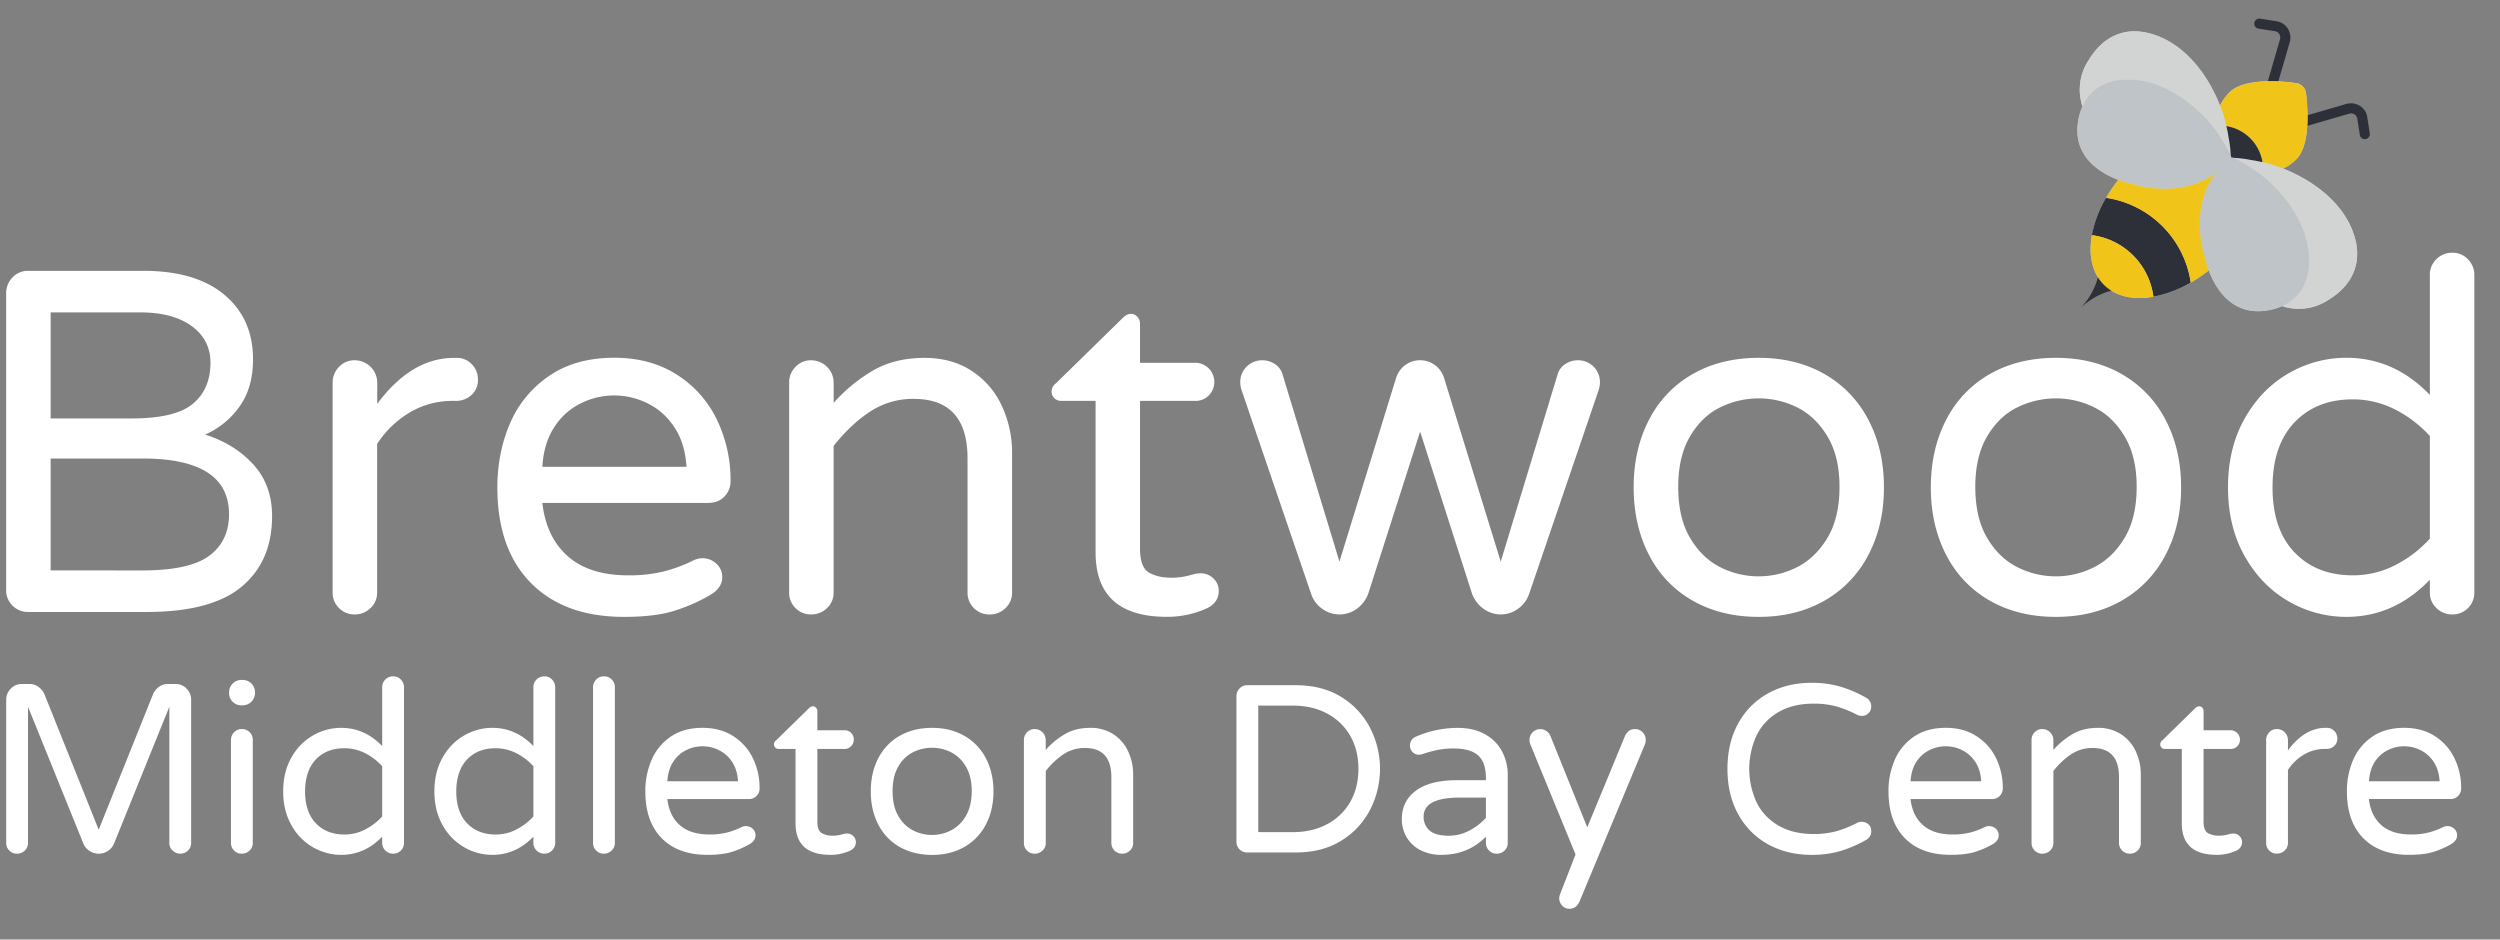 <svg id="ad169ddf-1fce-4d19-84e9-0661adb17595" data-name="Layer 1" xmlns="http://www.w3.org/2000/svg" width="2107.41" height="792" viewBox="0 0 2107.41 792"><rect x="0" y="0" width="2107.41" height="792" fill="#808080" stroke="none"/><defs><style>.f19eb05f-18f6-421a-a6b7-59b1d7dc29b3{fill:#fff;}.b3dca408-11bc-41ac-8dee-9e0630ff92dc{fill:#2d3039;}.bac7d91b-3fc9-446f-9f22-90ad26af6302{fill:#d1d4d2;}.a8a2abed-e872-4ec9-a99f-ed6ada981eff{fill:#f0c418;}.b6c921ac-c374-40c3-979b-eff6ebd5e93b{fill:#bec4c8;}</style></defs><path class="f19eb05f-18f6-421a-a6b7-59b1d7dc29b3" d="M10.55,510.53A17.91,17.91,0,0,1,5.2,497.34V247.26a18.63,18.63,0,0,1,5.35-13.39,17.58,17.58,0,0,1,13.19-5.56H121q44.09,0,68.18,20.19t24.11,54.38q0,23.89-11.33,39.76a69.76,69.76,0,0,1-29.05,23.69q24.72,7.83,40.58,25.13t15.86,43.67q0,37.92-25.54,59.33t-80.34,21.42H23.74A17.93,17.93,0,0,1,10.55,510.53Zm100.53-157.8q36.66,0,51.5-12.36t14.83-34.61q0-19.35-15.86-30.9t-43.47-11.53H42.69v89.4Zm8.65,128.13q40,0,56.65-12.36t16.69-35q0-47-72.92-47H42.69v94.34Z"/><path class="f19eb05f-18f6-421a-a6b7-59b1d7dc29b3" d="M285.77,512.59a17.93,17.93,0,0,1-5.36-13.19V322.66a18.6,18.6,0,0,1,5.36-13.39A17.57,17.57,0,0,1,299,303.7a19,19,0,0,1,19,19v17.71q28.83-38.72,64.68-38.73h2.06a17.26,17.26,0,0,1,13,5.36,18.31,18.31,0,0,1,5.15,13.18A16.6,16.6,0,0,1,397.42,333a19.28,19.28,0,0,1-13.59,4.94h-2.06a70.29,70.29,0,0,0-36.26,9.68,83.48,83.48,0,0,0-27.6,26.58V499.4a17.59,17.59,0,0,1-5.57,13.19A18.59,18.59,0,0,1,299,517.94,17.9,17.9,0,0,1,285.77,512.59Z"/><path class="f19eb05f-18f6-421a-a6b7-59b1d7dc29b3" d="M447.48,491.37q-28.23-28.64-28.22-80.55,0-29.25,10.71-54a91.72,91.72,0,0,1,33-40q22.24-15.24,54.8-15.25,30.48,0,52.73,14.22a92,92,0,0,1,33.79,37.9,116.68,116.68,0,0,1,11.53,51.71,18.28,18.28,0,0,1-5.15,13.18q-5.16,5.37-13.8,5.36H457.16q3.3,28.85,21.43,44.91T529.26,485a123.68,123.68,0,0,0,30.28-3.29,125.78,125.78,0,0,0,25.34-9.48,17.13,17.13,0,0,1,19,2.89,15,15,0,0,1,4.95,11.53q0,9.08-10.71,15.25a149.33,149.33,0,0,1-31.73,13.59Q550.68,520,526,520,475.69,520,447.48,491.37ZM578.7,393.52q-1.23-20.17-10.5-33.78a56.82,56.82,0,0,0-22.87-20,62.91,62.91,0,0,0-55.21,0,55.4,55.4,0,0,0-22.66,20q-9.06,13.59-10.3,33.78Z"/><path class="f19eb05f-18f6-421a-a6b7-59b1d7dc29b3" d="M670.57,512.59a17.93,17.93,0,0,1-5.35-13.19V322.66a18.59,18.59,0,0,1,5.35-13.39,17.59,17.59,0,0,1,13.19-5.57,19,19,0,0,1,19,19v16.89a137,137,0,0,1,33.79-27.61q18.12-10.29,42.84-10.3,22.67,0,39.35,10.72a69.68,69.68,0,0,1,25.54,29.25,93.3,93.3,0,0,1,8.86,40.79v117a17.58,17.58,0,0,1-5.56,13.19,18.63,18.63,0,0,1-13.39,5.35A18.29,18.29,0,0,1,815.6,499.4V386.52q0-50.26-45.32-50.27A65.58,65.58,0,0,0,733.4,347q-16.27,10.73-30.69,28.84V499.4a17.58,17.58,0,0,1-5.56,13.19,18.63,18.63,0,0,1-13.39,5.35A17.93,17.93,0,0,1,670.57,512.59Z"/><path class="f19eb05f-18f6-421a-a6b7-59b1d7dc29b3" d="M923.54,465.62V337.9H894.29a7.75,7.75,0,0,1-7.83-7.83,8.62,8.62,0,0,1,3.71-7l56-54.8q3.7-3.7,7-3.71a7.26,7.26,0,0,1,5.56,2.48A8.29,8.29,0,0,1,961,272.8v33h46.56a16.17,16.17,0,0,1,11.54,27.4,15.29,15.29,0,0,1-11.54,4.74H961V462.32q0,16.08,7.63,20.4T987.81,487a57,57,0,0,0,16.48-2.47c1.1-.27,2.27-.55,3.51-.82a22.68,22.68,0,0,1,4.73-.41,14.52,14.52,0,0,1,10.3,4.32,14,14,0,0,1,4.54,10.51q0,9.48-9.48,14.42a80.68,80.68,0,0,1-34.2,7.41Q923.54,520,923.54,465.62Z"/><path class="f19eb05f-18f6-421a-a6b7-59b1d7dc29b3" d="M1114.3,513a25.17,25.17,0,0,1-9.07-12.36l-58.5-171.39a22.27,22.27,0,0,1-1.24-7A18.31,18.31,0,0,1,1064,303.7a18.83,18.83,0,0,1,10.51,3.09,15.23,15.23,0,0,1,6.39,8l48.2,158.62,47.79-154.91a21.15,21.15,0,0,1,40.38,0l47.79,154.91,48.2-158.62a15.19,15.19,0,0,1,6.39-8,18.81,18.81,0,0,1,10.51-3.09,18.31,18.31,0,0,1,18.54,18.54,22.27,22.27,0,0,1-1.24,7L1289,500.64a25.23,25.23,0,0,1-9.07,12.36,24.73,24.73,0,0,1-29.66,0,27.48,27.48,0,0,1-9.48-12.77l-43.67-136.37-43.67,136.37A27.61,27.61,0,0,1,1144,513a24.73,24.73,0,0,1-29.66,0Z"/><path class="f19eb05f-18f6-421a-a6b7-59b1d7dc29b3" d="M1427,506.41a92.48,92.48,0,0,1-36.88-38.52q-13-24.93-13-57.07t13-57.06A92.48,92.48,0,0,1,1427,315.24q23.88-13.59,55.62-13.6,31.3,0,55.21,13.6a93.87,93.87,0,0,1,37.08,38.52q13.17,24.93,13.18,57.06t-13.18,57.07a93.87,93.87,0,0,1-37.08,38.52Q1513.93,520,1482.63,520,1450.89,520,1427,506.41ZM1515,478q15.45-7.82,25.54-24.72t10.1-42.85q0-25.53-10.1-42.43T1515,343.46a72.21,72.21,0,0,0-32.34-7.62,73.1,73.1,0,0,0-32.76,7.62q-15.45,7.64-25.33,24.52t-9.89,42.43q0,26,9.89,42.85T1449.87,478a71.49,71.49,0,0,0,32.76,7.83A70.63,70.63,0,0,0,1515,478Z"/><path class="f19eb05f-18f6-421a-a6b7-59b1d7dc29b3" d="M1677.5,506.41a92.48,92.48,0,0,1-36.88-38.52q-13-24.93-13-57.07t13-57.06a92.48,92.48,0,0,1,36.88-38.52q23.88-13.59,55.62-13.6,31.31,0,55.21,13.6a93.87,93.87,0,0,1,37.08,38.52q13.17,24.93,13.18,57.06t-13.18,57.07a93.87,93.87,0,0,1-37.08,38.52Q1764.42,520,1733.12,520,1701.38,520,1677.5,506.41Zm88-28.43q15.45-7.82,25.54-24.72t10.1-42.85q0-25.53-10.1-42.43t-25.54-24.52a72.21,72.21,0,0,0-32.34-7.62,73.1,73.1,0,0,0-32.76,7.62Q1684.91,351.1,1675,368t-9.89,42.43q0,26,9.89,42.85T1700.36,478a71.49,71.49,0,0,0,32.76,7.83A70.63,70.63,0,0,0,1765.46,478Z"/><path class="f19eb05f-18f6-421a-a6b7-59b1d7dc29b3" d="M1929.43,507q-22.86-13-37.08-37.91t-14.21-58.3q0-33.36,14.21-58.29t37.08-37.91a96.6,96.6,0,0,1,48.41-13q40.38,0,70.45,31.32V232a18.09,18.09,0,0,1,5.56-13.6,18.62,18.62,0,0,1,13.39-5.36,17.59,17.59,0,0,1,13.19,5.57,18.59,18.59,0,0,1,5.35,13.39V499.4a18.27,18.27,0,0,1-18.54,18.54,18.61,18.61,0,0,1-13.39-5.35,17.62,17.62,0,0,1-5.56-13.19V488.69Q2018.22,520,1977.84,520A96.59,96.59,0,0,1,1929.43,507Zm89.4-30.49a101.64,101.64,0,0,0,29.46-22.46V367.56a101.78,101.78,0,0,0-29.46-22.45,77.8,77.8,0,0,0-35.63-8.45q-30.5,0-49,19.37t-18.54,54.79q0,35.44,18.54,54.8t49,19.36A77.8,77.8,0,0,0,2018.83,476.54Z"/><path class="f19eb05f-18f6-421a-a6b7-59b1d7dc29b3" d="M7.86,717a8.76,8.76,0,0,1-2.63-6.46V589.92a13,13,0,0,1,3.84-9.39,12.46,12.46,0,0,1,9.29-3.94H25A12.28,12.28,0,0,1,32.4,579a15,15,0,0,1,5,6.06L83.2,699.41l45.86-114.34A14.85,14.85,0,0,1,134,579a12.31,12.31,0,0,1,7.38-2.42H148a12.49,12.49,0,0,1,9.3,3.94,13,13,0,0,1,3.83,9.39v120.6a9,9,0,0,1-9.09,9.09,9.12,9.12,0,0,1-6.56-2.63,8.62,8.62,0,0,1-2.73-6.46V595.78L96.13,711.12A13.5,13.5,0,0,1,91,717.28a14.15,14.15,0,0,1-15.56,0,13.5,13.5,0,0,1-5.15-6.16L23.61,595.78V710.52A8.62,8.62,0,0,1,20.88,717a9.1,9.1,0,0,1-6.56,2.63A8.76,8.76,0,0,1,7.86,717Z"/><path class="f19eb05f-18f6-421a-a6b7-59b1d7dc29b3" d="M196.12,591.54a9.93,9.93,0,0,1-3-7.27v-.81a10.35,10.35,0,0,1,10.3-10.3h1.21a10.35,10.35,0,0,1,10.3,10.3v.81a10.35,10.35,0,0,1-10.3,10.3h-1.21A9.91,9.91,0,0,1,196.12,591.54ZM197.33,717a8.79,8.79,0,0,1-2.63-6.46V623.86a9.14,9.14,0,0,1,2.63-6.57,8.6,8.6,0,0,1,6.46-2.72,9,9,0,0,1,9.3,9.29v86.66a8.62,8.62,0,0,1-2.73,6.46,9.14,9.14,0,0,1-6.57,2.63A8.78,8.78,0,0,1,197.33,717Z"/><path class="f19eb05f-18f6-421a-a6b7-59b1d7dc29b3" d="M263.89,714.25a48.14,48.14,0,0,1-18.18-18.58q-7-12.23-7-28.58t7-28.59a48.21,48.21,0,0,1,18.18-18.58,47.34,47.34,0,0,1,23.73-6.36q19.8,0,34.55,15.35V579.42a8.86,8.86,0,0,1,2.72-6.67,9.13,9.13,0,0,1,6.57-2.62,8.61,8.61,0,0,1,6.46,2.72,9.14,9.14,0,0,1,2.63,6.57v131.1a9,9,0,0,1-9.09,9.09,9.14,9.14,0,0,1-6.57-2.63,8.61,8.61,0,0,1-2.72-6.46v-5.26q-14.76,15.36-34.55,15.35A47.34,47.34,0,0,1,263.89,714.25Zm43.83-15a49.86,49.86,0,0,0,14.45-11V645.88a49.89,49.89,0,0,0-14.45-11,38.15,38.15,0,0,0-17.47-4.14q-15,0-24,9.49t-9.09,26.87q0,17.37,9.09,26.86t24,9.5A38,38,0,0,0,307.72,699.3Z"/><path class="f19eb05f-18f6-421a-a6b7-59b1d7dc29b3" d="M391.35,714.25a48.28,48.28,0,0,1-18.18-18.58q-7-12.23-7-28.58t7-28.59a48.35,48.35,0,0,1,18.18-18.58,47.34,47.34,0,0,1,23.73-6.36q19.8,0,34.55,15.35V579.42a8.89,8.89,0,0,1,2.72-6.67,9.13,9.13,0,0,1,6.57-2.62,8.6,8.6,0,0,1,6.46,2.72,9.14,9.14,0,0,1,2.63,6.57v131.1a9,9,0,0,1-9.09,9.09,9.14,9.14,0,0,1-6.57-2.63,8.65,8.65,0,0,1-2.72-6.46v-5.26q-14.76,15.36-34.55,15.35A47.34,47.34,0,0,1,391.35,714.25Zm43.83-15a49.86,49.86,0,0,0,14.45-11V645.88a49.89,49.89,0,0,0-14.45-11,38.15,38.15,0,0,0-17.47-4.14q-15,0-24,9.49t-9.09,26.87q0,17.37,9.09,26.86t24,9.5A38,38,0,0,0,435.18,699.3Z"/><path class="f19eb05f-18f6-421a-a6b7-59b1d7dc29b3" d="M502.55,717a8.79,8.79,0,0,1-2.63-6.46V579.42a9.14,9.14,0,0,1,2.63-6.57,8.6,8.6,0,0,1,6.46-2.72,9,9,0,0,1,9.3,9.29v131.1a8.62,8.62,0,0,1-2.73,6.46,9.14,9.14,0,0,1-6.57,2.63A8.78,8.78,0,0,1,502.55,717Z"/><path class="f19eb05f-18f6-421a-a6b7-59b1d7dc29b3" d="M557.8,706.58Q544,692.54,544,667.09a65.9,65.9,0,0,1,5.25-26.47A45,45,0,0,1,565.37,621q10.9-7.47,26.87-7.47,14.94,0,25.85,7a45.22,45.22,0,0,1,16.57,18.59,57.24,57.24,0,0,1,5.65,25.35,8.82,8.82,0,0,1-9.29,9.09H562.54q1.62,14.15,10.51,22t24.84,7.88a60.57,60.57,0,0,0,14.85-1.62,61.86,61.86,0,0,0,12.42-4.65,8.44,8.44,0,0,1,9.29,1.42,7.33,7.33,0,0,1,2.43,5.65q0,4.46-5.25,7.48a73.32,73.32,0,0,1-15.56,6.66q-7.68,2.22-19.79,2.22Q571.62,720.61,557.8,706.58Zm64.33-48q-.6-9.9-5.15-16.56a27.81,27.81,0,0,0-11.21-9.8,30.83,30.83,0,0,0-27.07,0,27.12,27.12,0,0,0-11.11,9.8q-4.44,6.66-5.05,16.56Z"/><path class="f19eb05f-18f6-421a-a6b7-59b1d7dc29b3" d="M670.61,694V631.33H656.27a3.79,3.79,0,0,1-3.84-3.84,4.23,4.23,0,0,1,1.82-3.43l27.47-26.87a5.1,5.1,0,0,1,3.43-1.81,3.55,3.55,0,0,1,2.73,1.21,4.06,4.06,0,0,1,1.11,2.83v16.16h22.83a7.61,7.61,0,0,1,7.88,7.87,7.73,7.73,0,0,1-2.23,5.56,7.46,7.46,0,0,1-5.65,2.32H689v61q0,7.88,3.74,10a18.75,18.75,0,0,0,9.39,2.13,27.94,27.94,0,0,0,8.08-1.22l1.72-.4a11.36,11.36,0,0,1,2.32-.2,7.08,7.08,0,0,1,5,2.12,6.85,6.85,0,0,1,2.22,5.15c0,3.1-1.55,5.45-4.64,7.07a39.58,39.58,0,0,1-16.77,3.63Q670.61,720.61,670.61,694Z"/><path class="f19eb05f-18f6-421a-a6b7-59b1d7dc29b3" d="M758.48,714a45.27,45.27,0,0,1-18.08-18.89q-6.36-12.21-6.36-28t6.36-28a45.32,45.32,0,0,1,18.08-18.89q11.71-6.66,27.27-6.66,15.35,0,27.07,6.66A46,46,0,0,1,831,639.11q6.46,12.23,6.46,28t-6.46,28A45.93,45.93,0,0,1,812.82,714q-11.72,6.66-27.07,6.66Q770.2,720.61,758.48,714ZM801.61,700a30.86,30.86,0,0,0,12.52-12.12q4.95-8.28,5-21,0-12.52-5-20.8a30.15,30.15,0,0,0-12.52-12,35.44,35.44,0,0,0-15.86-3.74,35.84,35.84,0,0,0-16.06,3.74,29.53,29.53,0,0,0-12.42,12q-4.85,8.28-4.85,20.8,0,12.74,4.85,21A30.22,30.22,0,0,0,769.69,700a35,35,0,0,0,16.06,3.84A34.64,34.64,0,0,0,801.61,700Z"/><path class="f19eb05f-18f6-421a-a6b7-59b1d7dc29b3" d="M865.74,717a8.79,8.79,0,0,1-2.63-6.46V623.86a9.14,9.14,0,0,1,2.63-6.57,8.6,8.6,0,0,1,6.46-2.72,9.3,9.3,0,0,1,9.3,9.29v8.28a66.65,66.65,0,0,1,16.56-13.53q8.88-5.05,21-5.05a34.94,34.94,0,0,1,19.29,5.25,34.12,34.12,0,0,1,12.52,14.34,45.74,45.74,0,0,1,4.35,20v57.37A8.62,8.62,0,0,1,952.5,717a9.14,9.14,0,0,1-6.57,2.63,9,9,0,0,1-9.09-9.09V655.17q0-24.64-22.22-24.65a32.12,32.12,0,0,0-18.07,5.26,65,65,0,0,0-15,14.14v60.6a8.62,8.62,0,0,1-2.73,6.46,9.14,9.14,0,0,1-6.57,2.63A8.78,8.78,0,0,1,865.74,717Z"/><path class="f19eb05f-18f6-421a-a6b7-59b1d7dc29b3" d="M1044.91,716a8.77,8.77,0,0,1-2.62-6.46V586.89a9.1,9.1,0,0,1,2.62-6.56,8.63,8.63,0,0,1,6.47-2.73H1092q23,0,39.09,10.2a65.68,65.68,0,0,1,24.13,26.36,75.3,75.3,0,0,1,0,67.87,65.55,65.55,0,0,1-24.13,26.36Q1115,718.61,1092,718.6h-40.6A8.8,8.8,0,0,1,1044.91,716Zm44.85-14.54q16.56,0,29.08-6.77a48.23,48.23,0,0,0,19.4-18.79q6.85-12,6.86-27.77t-6.86-27.78a48.27,48.27,0,0,0-19.4-18.78q-12.52-6.76-29.08-6.77h-29.09V701.43Z"/><path class="f19eb05f-18f6-421a-a6b7-59b1d7dc29b3" d="M1198.13,717a28.62,28.62,0,0,1-12-10.61,29.19,29.19,0,0,1-4.44-16q0-15,11.81-23.84t34.64-8.89h24.45V656q0-13.34-6.57-19.19t-20.5-5.86a68.74,68.74,0,0,0-13.64,1.21,114.34,114.34,0,0,0-13.23,3.64,11.28,11.28,0,0,1-2.62.4,7.22,7.22,0,0,1-5.26-2.22,7.42,7.42,0,0,1-2.22-5.46q0-5.44,5.26-7.67a88.76,88.76,0,0,1,34.94-7.27q13.93,0,23.53,5.65a35.56,35.56,0,0,1,14.14,14.65,42.58,42.58,0,0,1,4.55,19.49v57.17a8.62,8.62,0,0,1-2.73,6.46,9.14,9.14,0,0,1-6.56,2.63,9,9,0,0,1-9.09-9.09v-5.26q-15,15.36-38,15.35A37.57,37.57,0,0,1,1198.13,717Zm40.5-16.87a47.76,47.76,0,0,0,13.94-10.8v-17h-22q-30.51,0-30.5,16a15,15,0,0,0,5,11.71q4.93,4.46,16.46,4.45A36.48,36.48,0,0,0,1238.63,700.11Z"/><path class="f19eb05f-18f6-421a-a6b7-59b1d7dc29b3" d="M1316.91,763.44a8.7,8.7,0,0,1-2.53-6.26A9,9,0,0,1,1315,754l13.13-33.74-38-92.51a10.35,10.35,0,0,1-.81-3.84,9.14,9.14,0,0,1,2.63-6.57,8.6,8.6,0,0,1,6.46-2.72,8.85,8.85,0,0,1,5.15,1.61,9.27,9.27,0,0,1,3.34,4l31.1,77.17,31.72-76.76q2.63-6.06,8.48-6.06a8.62,8.62,0,0,1,6.47,2.72,9.13,9.13,0,0,1,2.62,6.57,9.74,9.74,0,0,1-.6,3.43L1331.55,759.8q-2.83,6.27-8.48,6.27A8.21,8.21,0,0,1,1316.91,763.44Z"/><path class="f19eb05f-18f6-421a-a6b7-59b1d7dc29b3" d="M1490.62,711.83a63.31,63.31,0,0,1-25.25-25.25q-9.19-16.47-9.19-38.48t9.19-38.48a63.25,63.25,0,0,1,25.25-25.25q16.07-8.79,36.26-8.79a85.77,85.77,0,0,1,24.54,3.23,104.7,104.7,0,0,1,21.52,9.29,8.14,8.14,0,0,1,4.44,7.68,7.5,7.5,0,0,1-2.22,5.35,7.73,7.73,0,0,1-5.86,2.33,7.94,7.94,0,0,1-3.63-.81,91.94,91.94,0,0,0-17.38-7.07,71.35,71.35,0,0,0-19.59-2.43q-17.37,0-29.59,7.17a46.14,46.14,0,0,0-18.39,19.6,67.54,67.54,0,0,0,0,56.36,46.06,46.06,0,0,0,18.39,19.59q12.21,7.17,29.59,7.17a71.76,71.76,0,0,0,19.59-2.42,92.6,92.6,0,0,0,17.38-7.07,8.73,8.73,0,0,1,9.49,1.41,7.44,7.44,0,0,1,2.22,5.46,8.12,8.12,0,0,1-4.44,7.67,104.16,104.16,0,0,1-21.52,9.29,85.42,85.42,0,0,1-24.54,3.23Q1506.68,720.61,1490.62,711.83Z"/><path class="f19eb05f-18f6-421a-a6b7-59b1d7dc29b3" d="M1605.76,706.58q-13.83-14-13.83-39.49a65.73,65.73,0,0,1,5.25-26.47A45,45,0,0,1,1613.34,621q10.9-7.47,26.86-7.47,15,0,25.86,7a45.13,45.13,0,0,1,16.56,18.59,57.11,57.11,0,0,1,5.66,25.35,8.84,8.84,0,0,1-9.29,9.09h-68.48q1.62,14.15,10.5,22t24.85,7.88a60.62,60.62,0,0,0,14.85-1.62,61.86,61.86,0,0,0,12.42-4.65,8.44,8.44,0,0,1,9.29,1.42,7.33,7.33,0,0,1,2.43,5.65q0,4.46-5.26,7.48a73,73,0,0,1-15.55,6.66q-7.68,2.22-19.8,2.22Q1619.59,720.61,1605.76,706.58Zm64.34-48q-.6-9.9-5.15-16.56a27.81,27.81,0,0,0-11.21-9.8,30.83,30.83,0,0,0-27.07,0,27.12,27.12,0,0,0-11.11,9.8q-4.44,6.66-5,16.56Z"/><path class="f19eb05f-18f6-421a-a6b7-59b1d7dc29b3" d="M1715.14,717a8.79,8.79,0,0,1-2.62-6.46V623.86a9.13,9.13,0,0,1,2.62-6.57,8.62,8.62,0,0,1,6.47-2.72,9.3,9.3,0,0,1,9.29,9.29v8.28a67,67,0,0,1,16.56-13.53q8.89-5.05,21-5.05a34.92,34.92,0,0,1,19.29,5.25,34.14,34.14,0,0,1,12.53,14.34,45.87,45.87,0,0,1,4.34,20v57.37a8.62,8.62,0,0,1-2.73,6.46,9.1,9.1,0,0,1-6.56,2.63,9,9,0,0,1-9.09-9.09V655.17q0-24.64-22.22-24.65a32.15,32.15,0,0,0-18.08,5.26,65.23,65.23,0,0,0-15,14.14v60.6a8.62,8.62,0,0,1-2.73,6.46,9.1,9.1,0,0,1-6.56,2.63A8.8,8.8,0,0,1,1715.14,717Z"/><path class="f19eb05f-18f6-421a-a6b7-59b1d7dc29b3" d="M1839.17,694V631.33h-14.34a3.79,3.79,0,0,1-3.84-3.84,4.23,4.23,0,0,1,1.82-3.43l27.47-26.87a5.1,5.1,0,0,1,3.44-1.81,3.54,3.54,0,0,1,2.72,1.21,4.06,4.06,0,0,1,1.11,2.83v16.16h22.83A7.93,7.93,0,0,1,1886,629a7.5,7.5,0,0,1-5.66,2.32h-22.83v61q0,7.88,3.74,10a18.75,18.75,0,0,0,9.39,2.13,27.89,27.89,0,0,0,8.08-1.22l1.72-.4a11.36,11.36,0,0,1,2.32-.2,7.08,7.08,0,0,1,5,2.12,6.86,6.86,0,0,1,2.23,5.15c0,3.1-1.55,5.45-4.65,7.07a39.58,39.58,0,0,1-16.77,3.63Q1839.17,720.61,1839.17,694Z"/><path class="f19eb05f-18f6-421a-a6b7-59b1d7dc29b3" d="M1912.9,717a8.79,8.79,0,0,1-2.63-6.46V623.86a9.14,9.14,0,0,1,2.63-6.57,8.6,8.6,0,0,1,6.46-2.72,9.3,9.3,0,0,1,9.3,9.29v8.68q14.13-19,31.71-19h1a8.44,8.44,0,0,1,6.36,2.62,9,9,0,0,1,2.53,6.47,8.15,8.15,0,0,1-2.63,6.26,9.46,9.46,0,0,1-6.66,2.42h-1a34.51,34.51,0,0,0-17.78,4.75,40.81,40.81,0,0,0-13.53,13v61.41a8.62,8.62,0,0,1-2.73,6.46,9.14,9.14,0,0,1-6.57,2.63A8.78,8.78,0,0,1,1912.9,717Z"/><path class="f19eb05f-18f6-421a-a6b7-59b1d7dc29b3" d="M1992.18,706.58q-13.83-14-13.83-39.49a65.9,65.9,0,0,1,5.25-26.47A45,45,0,0,1,1999.76,621q10.9-7.47,26.86-7.47,15,0,25.86,7A45.13,45.13,0,0,1,2069,639.11a57.11,57.11,0,0,1,5.66,25.35,8.82,8.82,0,0,1-9.29,9.09h-68.48q1.62,14.15,10.51,22t24.84,7.88a60.57,60.57,0,0,0,14.85-1.62,61.86,61.86,0,0,0,12.42-4.65,8.44,8.44,0,0,1,9.29,1.42,7.33,7.33,0,0,1,2.43,5.65q0,4.46-5.25,7.48a73.32,73.32,0,0,1-15.56,6.66q-7.68,2.22-19.79,2.22Q2006,720.61,1992.18,706.58Zm64.34-48q-.6-9.9-5.15-16.56a27.81,27.81,0,0,0-11.21-9.8,30.83,30.83,0,0,0-27.07,0A27.12,27.12,0,0,0,2002,642q-4.44,6.66-5,16.56Z"/><path class="b3dca408-11bc-41ac-8dee-9e0630ff92dc" d="M1914.52,78.43a4.28,4.28,0,0,1-4.11-5.47L1922,33a5.72,5.72,0,0,0-.66-4.31,5.2,5.2,0,0,0-3.34-2.33l-13.94-2.18a4.28,4.28,0,1,1,1.32-8.45L1919.63,18a13.83,13.83,0,0,1,9,6.23,14.26,14.26,0,0,1,1.65,11l-11.68,40.12A4.27,4.27,0,0,1,1914.52,78.43Z"/><path class="b3dca408-11bc-41ac-8dee-9e0630ff92dc" d="M1993.45,117.31a4.27,4.27,0,0,1-4.22-3.61L1987,99.49a5.07,5.07,0,0,0-2.29-3.07,5.7,5.7,0,0,0-4.44-.59l-39.78,11.56a4.28,4.28,0,0,1-5.35-5.13,4.31,4.31,0,0,1,3-3.09L1978,87.58a14.26,14.26,0,0,1,11.17,1.55,13.66,13.66,0,0,1,6.21,8.77l2.28,14.47a4.29,4.29,0,0,1-4.23,4.94Z"/><path class="bac7d91b-3fc9-446f-9f22-90ad26af6302" d="M1987,215.27c-.51,16.93-10.73,29.34-24.08,37.42a45.06,45.06,0,0,1-39.22,5.35,48.17,48.17,0,0,1-11.55,3.51c-30.37,5.47-44.44-18.22-50.26-33.62h0a132.84,132.84,0,0,1-15.15,10.3,97.8,97.8,0,0,1-31.48,11.9c-16.68,3-31.78-.13-41.75-10.1s-13.09-25-10.09-41.75a97.54,97.54,0,0,1,12-31.52,122.35,122.35,0,0,1,10.26-15.14c-15.36-5.82-39.18-19.89-33.71-50.35a47.87,47.87,0,0,1,3.51-11.51v0a45,45,0,0,1,5.35-39.22c8-13.39,20.49-23.61,37.38-24.13a49.44,49.44,0,0,1,10.65,1c30,6.16,51.63,33.49,62.54,61.64a39.89,39.89,0,0,1,8-11.29c6.54-6.55,18.86-8.86,30.88-9.29a154.82,154.82,0,0,1,24.72,1.46,9.83,9.83,0,0,1,8.9,8.42,166.92,166.92,0,0,1,1.24,25c-.47,12-2.78,24.34-9.32,30.89a38.69,38.69,0,0,1-11.25,7.87c28.1,11,55.39,32.59,61.59,62.58A49.06,49.06,0,0,1,1987,215.27Z"/><path class="a8a2abed-e872-4ec9-a99f-ed6ada981eff" d="M1945,103.32c-.47,12-2.78,24.34-9.32,30.89a38.69,38.69,0,0,1-11.25,7.87c-1.63-.64-3.3-1.24-4.92-1.8a108.85,108.85,0,0,0-12.36-3.55,36.59,36.59,0,0,0-30.42-30.41h0A107.68,107.68,0,0,0,1873.17,94l0,0c-.56-1.62-1.16-3.2-1.8-4.83v0a39.89,39.89,0,0,1,8-11.29c6.54-6.55,18.86-8.86,30.88-9.29a154.82,154.82,0,0,1,24.72,1.46,9.83,9.83,0,0,1,8.9,8.42A166.92,166.92,0,0,1,1945,103.32Z"/><path id="b24fc812-db0c-4449-b20f-bec8595521d1" data-name="SVGCleanerId 0" class="b6c921ac-c374-40c3-979b-eff6ebd5e93b" d="M1880.44,133a66.15,66.15,0,0,1-12.79,12.83A64.52,64.52,0,0,1,1880.44,133Z"/><path class="bac7d91b-3fc9-446f-9f22-90ad26af6302" d="M1987,215.27c-.51,16.93-10.73,29.34-24.08,37.42a45.06,45.06,0,0,1-39.22,5.35,36.06,36.06,0,0,0,19.67-20.32,42.11,42.11,0,0,0,2.44-9.37c5.48-36.44-24-72.84-51.24-88.8a85.41,85.41,0,0,0-11.68-6.5,99.41,99.41,0,0,1,14.59,1.8c3.16.47,6.41,1.07,9.71,1.88a108.85,108.85,0,0,1,12.36,3.55c1.62.56,3.29,1.16,4.92,1.8,28.1,11,55.39,32.59,61.59,62.58A49.06,49.06,0,0,1,1987,215.27Z"/><path class="b6c921ac-c374-40c3-979b-eff6ebd5e93b" d="M1945.8,228.35a42.11,42.11,0,0,1-2.44,9.37A36.06,36.06,0,0,1,1923.69,258a48.17,48.17,0,0,1-11.55,3.51c-30.37,5.47-44.44-18.22-50.26-33.62a75,75,0,0,1-3.64-12.28s-13.34-39.4,9.33-69.77l.08-.08A65.87,65.87,0,0,0,1880.44,133c.09-.05.13-.13.22-.17.34-.26,1.11-.13,2.09.25,0,0,0,0,.09,0h0a85.41,85.41,0,0,1,11.68,6.5C1921.81,155.51,1951.28,191.91,1945.8,228.35Z"/><path id="b10f9307-24e3-49f2-9e77-dc265e39eafd" data-name="SVGCleanerId 0" class="b6c921ac-c374-40c3-979b-eff6ebd5e93b" d="M1880.44,133a66.15,66.15,0,0,1-12.79,12.83A64.52,64.52,0,0,1,1880.44,133Z"/><path class="b3dca408-11bc-41ac-8dee-9e0630ff92dc" d="M1784.08,244a59.5,59.5,0,0,0-31.78,17.19,59.58,59.58,0,0,0,17.18-31.79Z"/><path class="b3dca408-11bc-41ac-8dee-9e0630ff92dc" d="M1846.69,238.19v0a97.8,97.8,0,0,1-31.48,11.9,59.93,59.93,0,0,0-51.84-51.85,97.75,97.75,0,0,1,12-31.52,84.67,84.67,0,0,1,71.35,71.43Z"/><path class="a8a2abed-e872-4ec9-a99f-ed6ada981eff" d="M1815.21,250.13c-16.68,3-31.78-.13-41.75-10.1s-13.09-25-10.09-41.75a59.93,59.93,0,0,1,51.84,51.85Z"/><path class="b6c921ac-c374-40c3-979b-eff6ebd5e93b" d="M1880.61,132.75c0,.09-.13.13-.17.22a64.52,64.52,0,0,0-12.79,12.83l-.08.08c-30.33,22.68-69.77,9.33-69.77,9.33a77.43,77.43,0,0,1-12.19-3.59c-15.36-5.82-39.18-19.89-33.71-50.35a47.87,47.87,0,0,1,3.51-11.51v0a36.34,36.34,0,0,1,20.32-19.67,42.11,42.11,0,0,1,9.37-2.44c36.44-5.48,72.84,24,88.75,51.24a84.42,84.42,0,0,1,6.51,11.68v.08C1880.74,131.64,1880.87,132.41,1880.61,132.75Z"/><path class="bac7d91b-3fc9-446f-9f22-90ad26af6302" d="M1880.36,130.53a85.41,85.41,0,0,0-6.5-11.68c-15.92-27.25-52.32-56.72-88.76-51.24a42.11,42.11,0,0,0-9.37,2.44,36.34,36.34,0,0,0-20.32,19.67,45,45,0,0,1,5.35-39.22c8-13.39,20.49-23.61,37.38-24.13a49.44,49.44,0,0,1,10.65,1c30,6.16,51.63,33.49,62.54,61.64v0c.64,1.63,1.24,3.21,1.8,4.83l0,0a107.68,107.68,0,0,1,3.55,12.36,89.66,89.66,0,0,1,1.84,9.62A89.64,89.64,0,0,1,1880.36,130.53Z"/><path class="b3dca408-11bc-41ac-8dee-9e0630ff92dc" d="M1907.18,136.73c-3.3-.81-6.55-1.41-9.71-1.88a99.41,99.41,0,0,0-14.59-1.8h0s0,0-.09,0c-1-.38-1.75-.51-2.09-.25-.09,0-.13.12-.22.17s.13-.13.17-.22c.26-.34.13-1.11-.25-2.14v-.08a89.64,89.64,0,0,0-1.8-14.59,89.66,89.66,0,0,0-1.84-9.62h0a36.59,36.59,0,0,1,30.42,30.41Z"/><path class="a8a2abed-e872-4ec9-a99f-ed6ada981eff" d="M1858.24,215.65a75,75,0,0,0,3.64,12.28h0a132.84,132.84,0,0,1-15.15,10.3v0a84.67,84.67,0,0,0-71.35-71.43,122.42,122.42,0,0,1,10.27-15.14,77.12,77.12,0,0,0,12.19,3.59s39.44,13.35,69.77-9.33C1844.9,176.25,1858.24,215.65,1858.24,215.65Z"/></svg>